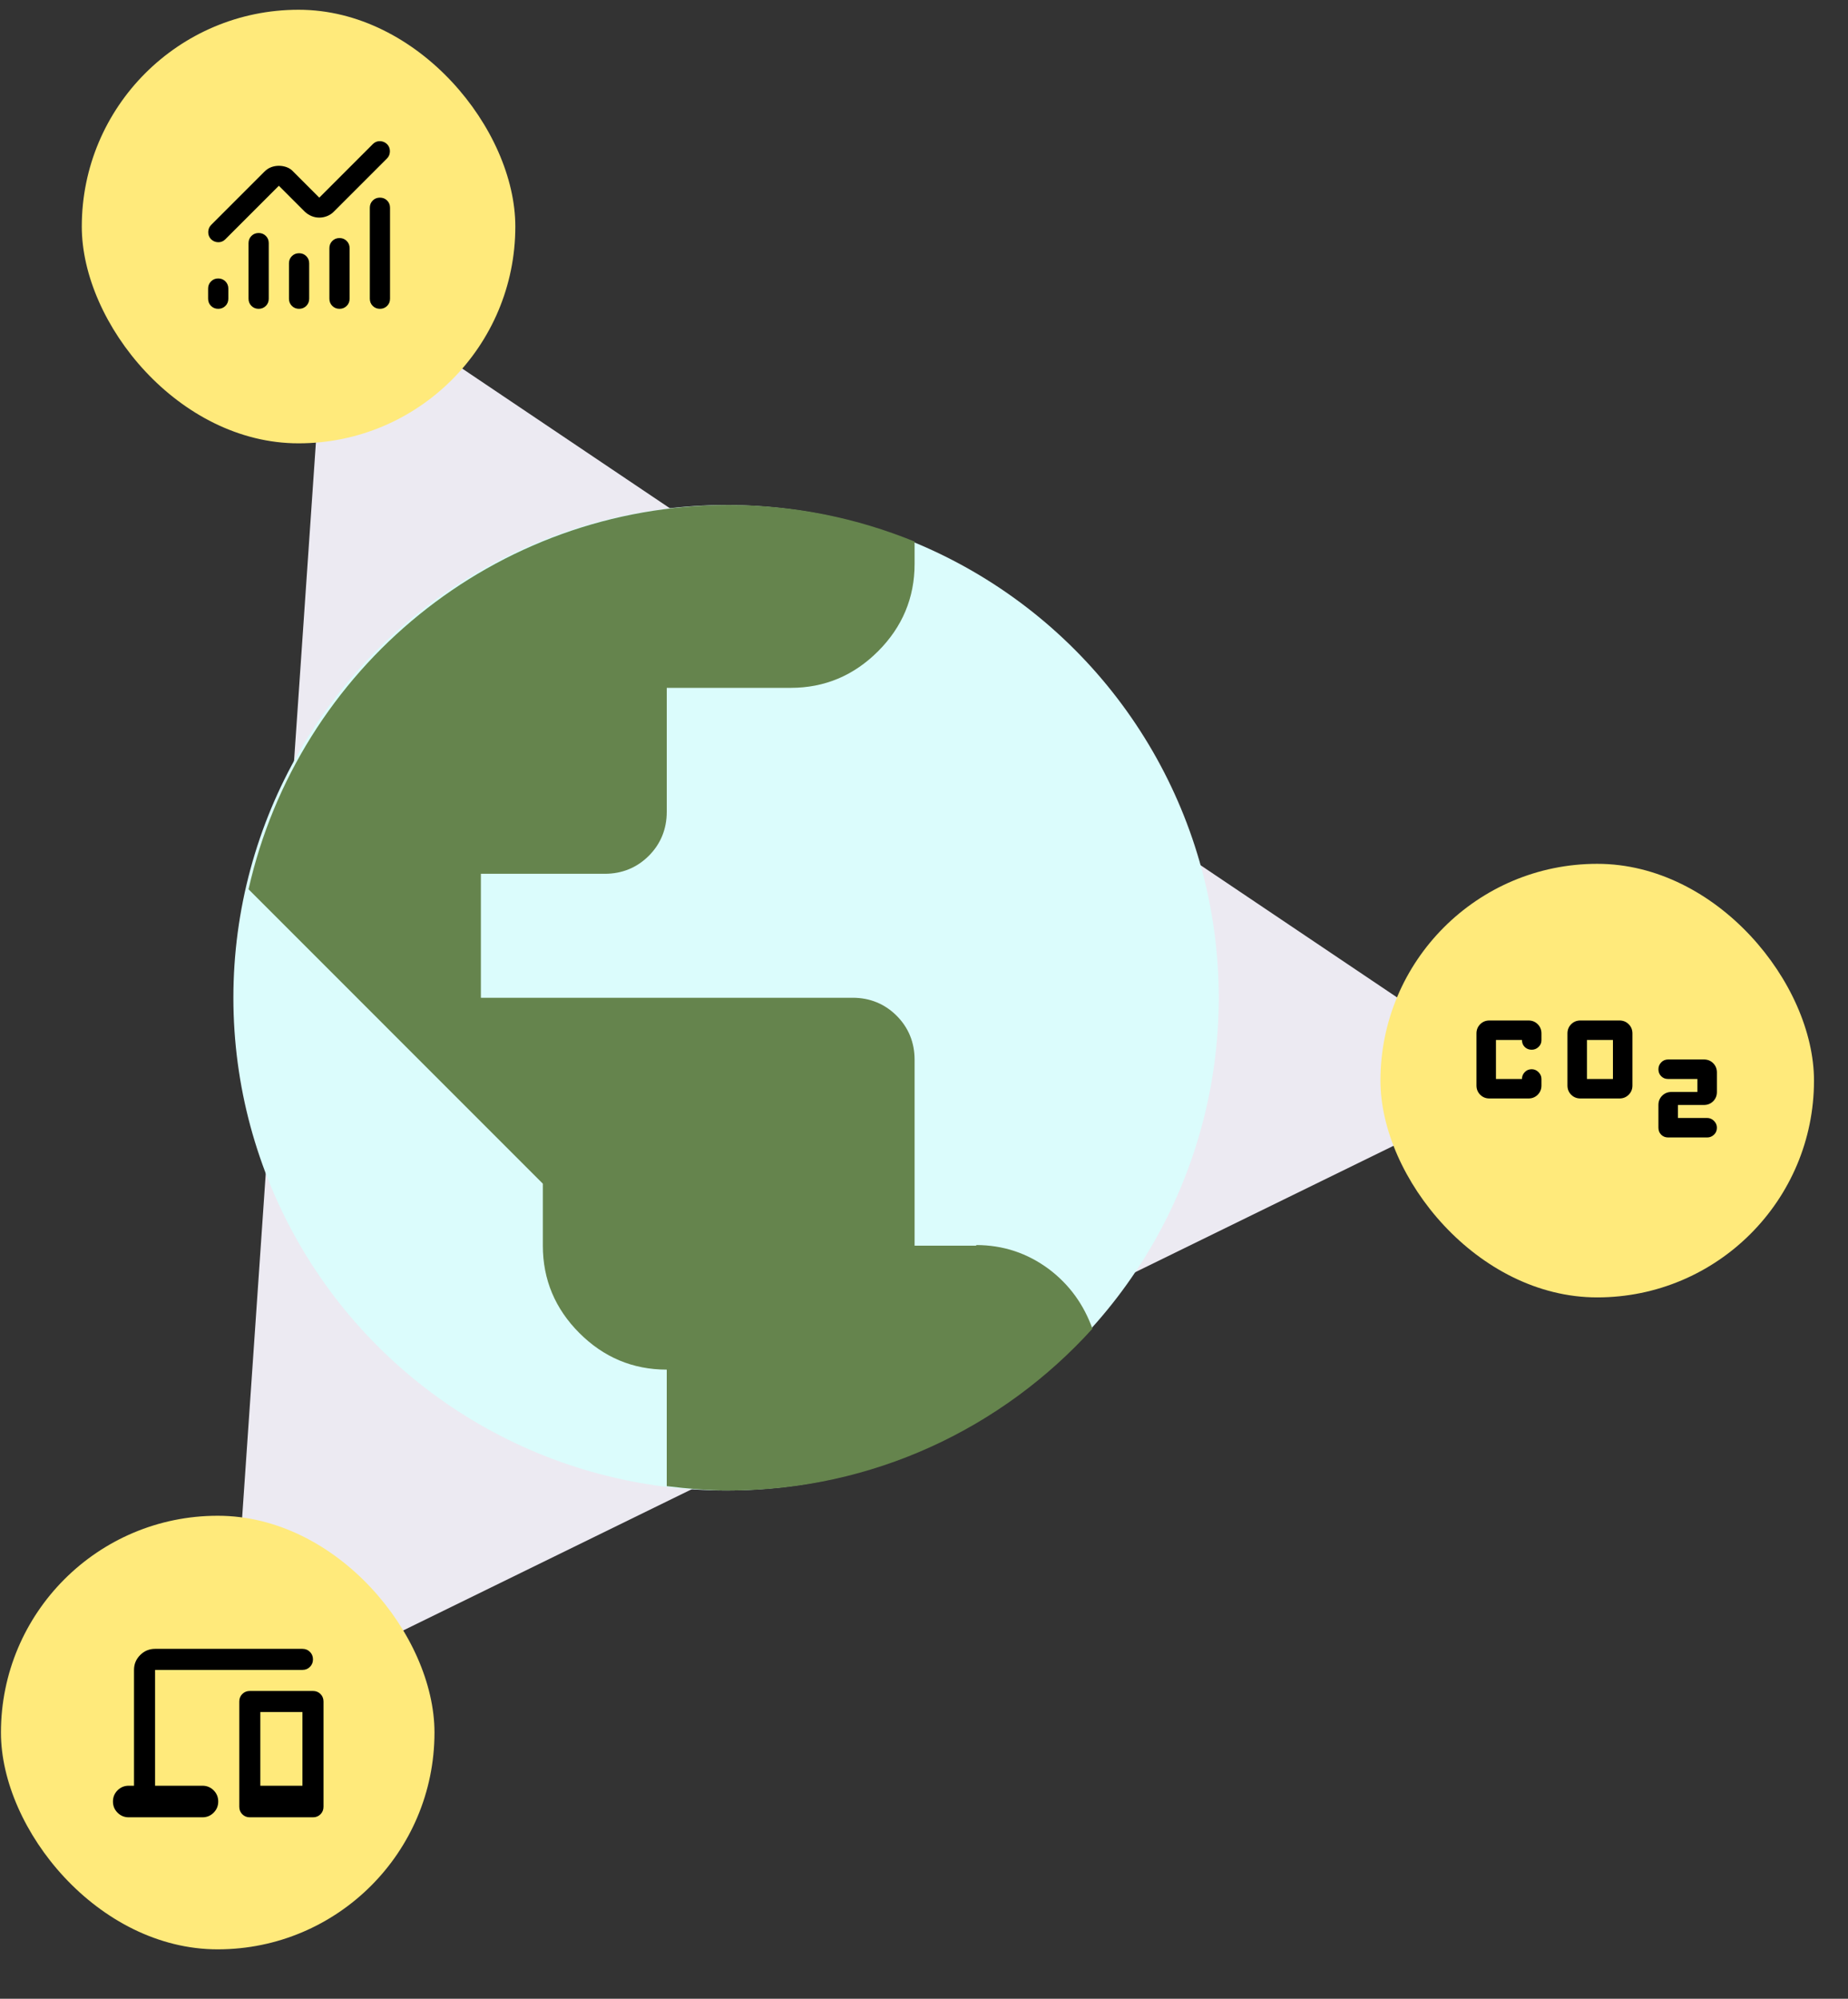 <svg width="356" height="385" viewBox="0 0 356 385" fill="none" xmlns="http://www.w3.org/2000/svg">
<rect x="0" y="0" width="356" height="385" fill="#333333" stroke="none"/>
<path d="M44.024 330.525L63.034 53.5L293.44 208.475L44.024 330.525Z" fill="#ECEAF2"/>
<circle cx="139.87" cy="192.188" r="94.911" fill="#DBFCFC"/>
<path d="M188.124 239.942H176.188V204.127C176.188 200.784 174.995 197.919 172.727 195.65C170.459 193.382 167.595 192.188 164.253 192.188H92.638V168.311H116.51C119.852 168.311 122.716 167.117 124.984 164.849C127.252 162.581 128.445 159.716 128.445 156.373V132.496H152.317C158.882 132.496 164.491 130.108 169.146 125.452C173.801 120.796 176.188 115.185 176.188 108.619V104.321C165.088 99.784 153.033 97.277 140.381 97.277C95.145 97.277 57.428 128.914 47.879 171.296L104.574 228.004V239.942C104.574 246.508 106.961 252.119 111.616 256.775C116.271 261.431 121.881 263.819 128.445 263.819V286.263C132.384 286.741 136.323 287.099 140.381 287.099C168.191 287.099 193.137 275.041 210.444 255.94C208.773 251.284 206.028 247.463 202.089 244.479C197.912 241.375 193.257 239.823 188.005 239.823L188.124 239.942Z" fill="#65844D"/>
<rect x="15.756" y="1.879" width="83.516" height="83.516" rx="41.758" fill="#FFEA7B"/>
<path d="M42.039 59.484C41.487 59.484 41.025 59.298 40.651 58.925C40.278 58.552 40.092 58.089 40.092 57.538V55.591C40.092 55.039 40.278 54.577 40.651 54.203C41.025 53.83 41.487 53.644 42.039 53.644C42.59 53.644 43.053 53.83 43.426 54.203C43.799 54.577 43.986 55.039 43.986 55.591V57.538C43.986 58.089 43.799 58.552 43.426 58.925C43.053 59.298 42.59 59.484 42.039 59.484ZM49.826 59.484C49.275 59.484 48.812 59.298 48.439 58.925C48.066 58.552 47.879 58.089 47.879 57.538V46.83C47.879 46.278 48.066 45.816 48.439 45.443C48.812 45.069 49.275 44.883 49.826 44.883C50.378 44.883 50.84 45.069 51.213 45.443C51.587 45.816 51.773 46.278 51.773 46.83V57.538C51.773 58.089 51.587 58.552 51.213 58.925C50.84 59.298 50.378 59.484 49.826 59.484ZM57.614 59.484C57.062 59.484 56.6 59.298 56.227 58.925C55.853 58.552 55.667 58.089 55.667 57.538V50.723C55.667 50.172 55.853 49.709 56.227 49.336C56.6 48.963 57.062 48.777 57.614 48.777C58.165 48.777 58.628 48.963 59.001 49.336C59.374 49.709 59.561 50.172 59.561 50.723V57.538C59.561 58.089 59.374 58.552 59.001 58.925C58.628 59.298 58.165 59.484 57.614 59.484ZM65.401 59.484C64.85 59.484 64.387 59.298 64.014 58.925C63.641 58.552 63.455 58.089 63.455 57.538V47.803C63.455 47.252 63.641 46.789 64.014 46.416C64.387 46.043 64.85 45.856 65.401 45.856C65.953 45.856 66.415 46.043 66.788 46.416C67.162 46.789 67.348 47.252 67.348 47.803V57.538C67.348 58.089 67.162 58.552 66.788 58.925C66.415 59.298 65.953 59.484 65.401 59.484ZM73.189 59.484C72.637 59.484 72.175 59.298 71.802 58.925C71.429 58.552 71.242 58.089 71.242 57.538V40.016C71.242 39.464 71.429 39.002 71.802 38.628C72.175 38.255 72.637 38.069 73.189 38.069C73.74 38.069 74.203 38.255 74.576 38.628C74.949 39.002 75.136 39.464 75.136 40.016V57.538C75.136 58.089 74.949 58.552 74.576 58.925C74.203 59.298 73.74 59.484 73.189 59.484ZM61.508 41.914C60.988 41.914 60.494 41.816 60.023 41.622C59.553 41.427 59.123 41.151 58.733 40.794L53.72 35.781L43.401 46.1C43.012 46.489 42.55 46.675 42.014 46.659C41.479 46.643 41.017 46.44 40.627 46.051C40.27 45.661 40.1 45.199 40.116 44.664C40.132 44.128 40.319 43.682 40.676 43.325L50.946 33.055C51.335 32.666 51.765 32.382 52.236 32.204C52.706 32.025 53.201 31.936 53.72 31.936C54.239 31.936 54.742 32.025 55.229 32.204C55.716 32.382 56.137 32.666 56.494 33.055L61.508 38.069L71.826 27.75C72.216 27.361 72.678 27.174 73.213 27.19C73.749 27.207 74.211 27.41 74.6 27.799C74.957 28.188 75.128 28.651 75.111 29.186C75.095 29.721 74.909 30.168 74.552 30.524L64.282 40.794C63.925 41.151 63.503 41.427 63.016 41.622C62.53 41.816 62.027 41.914 61.508 41.914Z" fill="black"/>
<rect x="265.932" y="166.391" width="83.516" height="83.516" rx="41.758" fill="#FFEA7B"/>
<path d="M304.458 211.589C303.748 211.589 303.154 211.349 302.674 210.869C302.194 210.389 301.954 209.795 301.954 209.085V199.07C301.954 198.361 302.194 197.766 302.674 197.286C303.154 196.806 303.748 196.566 304.458 196.566H311.969C312.679 196.566 313.273 196.806 313.753 197.286C314.233 197.766 314.473 198.361 314.473 199.07V209.085C314.473 209.795 314.233 210.389 313.753 210.869C313.273 211.349 312.679 211.589 311.969 211.589H304.458ZM305.71 207.833H310.717V200.322H305.71V207.833ZM319.48 217.222V212.841C319.48 212.132 319.72 211.537 320.2 211.057C320.68 210.577 321.275 210.337 321.984 210.337H326.992V207.833H321.296C320.795 207.833 320.367 207.656 320.013 207.301C319.658 206.947 319.48 206.498 319.48 205.956C319.48 205.455 319.658 205.017 320.013 204.641C320.367 204.265 320.816 204.078 321.358 204.078H328.244C328.953 204.078 329.548 204.318 330.028 204.798C330.508 205.277 330.747 205.872 330.747 206.581V210.337C330.747 211.047 330.508 211.641 330.028 212.121C329.548 212.601 328.953 212.841 328.244 212.841H323.236V215.345H328.87C329.37 215.345 329.809 215.532 330.184 215.908C330.56 216.284 330.747 216.722 330.747 217.222C330.747 217.765 330.56 218.214 330.184 218.568C329.809 218.923 329.37 219.1 328.87 219.1H321.358C320.816 219.1 320.367 218.923 320.013 218.568C319.658 218.214 319.48 217.765 319.48 217.222ZM286.932 211.589C286.222 211.589 285.627 211.349 285.148 210.869C284.668 210.389 284.428 209.795 284.428 209.085V199.07C284.428 198.361 284.668 197.766 285.148 197.286C285.627 196.806 286.222 196.566 286.932 196.566H294.443C295.152 196.566 295.747 196.806 296.227 197.286C296.707 197.766 296.947 198.361 296.947 199.07V200.385C296.947 200.885 296.759 201.313 296.383 201.668C296.008 202.023 295.57 202.2 295.069 202.2C294.526 202.2 294.078 202.023 293.723 201.668C293.368 201.313 293.191 200.865 293.191 200.322H288.183V207.833H293.191C293.191 207.333 293.368 206.894 293.723 206.519C294.078 206.143 294.526 205.956 295.069 205.956C295.57 205.956 296.008 206.143 296.383 206.519C296.759 206.894 296.947 207.333 296.947 207.833V209.085C296.947 209.795 296.707 210.389 296.227 210.869C295.747 211.349 295.152 211.589 294.443 211.589H286.932Z" fill="black"/>
<rect x="0.182" y="291.967" width="83.516" height="83.516" rx="41.758" fill="#FFEA7B"/>
<path d="M24.802 350.052C23.957 350.052 23.238 349.756 22.647 349.164C22.055 348.573 21.76 347.855 21.76 347.01C21.76 346.165 22.055 345.446 22.647 344.855C23.238 344.263 23.957 343.968 24.802 343.968H25.816V321.66C25.816 320.544 26.213 319.589 27.007 318.795C27.802 318.001 28.756 317.604 29.872 317.604H58.264C58.839 317.604 59.32 317.798 59.709 318.187C60.098 318.575 60.292 319.057 60.292 319.632C60.292 320.206 60.098 320.688 59.709 321.076C59.32 321.465 58.839 321.66 58.264 321.66H29.872V343.968H38.998C39.843 343.968 40.561 344.263 41.153 344.855C41.744 345.446 42.04 346.165 42.04 347.01C42.04 347.855 41.744 348.573 41.153 349.164C40.561 349.756 39.843 350.052 38.998 350.052H24.802ZM48.124 350.052C47.549 350.052 47.068 349.857 46.679 349.469C46.29 349.08 46.096 348.598 46.096 348.024V327.744C46.096 327.169 46.29 326.687 46.679 326.299C47.068 325.91 47.549 325.716 48.124 325.716H60.292C60.867 325.716 61.348 325.91 61.737 326.299C62.126 326.687 62.32 327.169 62.32 327.744V348.024C62.32 348.598 62.126 349.08 61.737 349.469C61.348 349.857 60.867 350.052 60.292 350.052H48.124ZM50.152 343.968H58.264V329.772H50.152V343.968Z" fill="black"/>
</svg>
